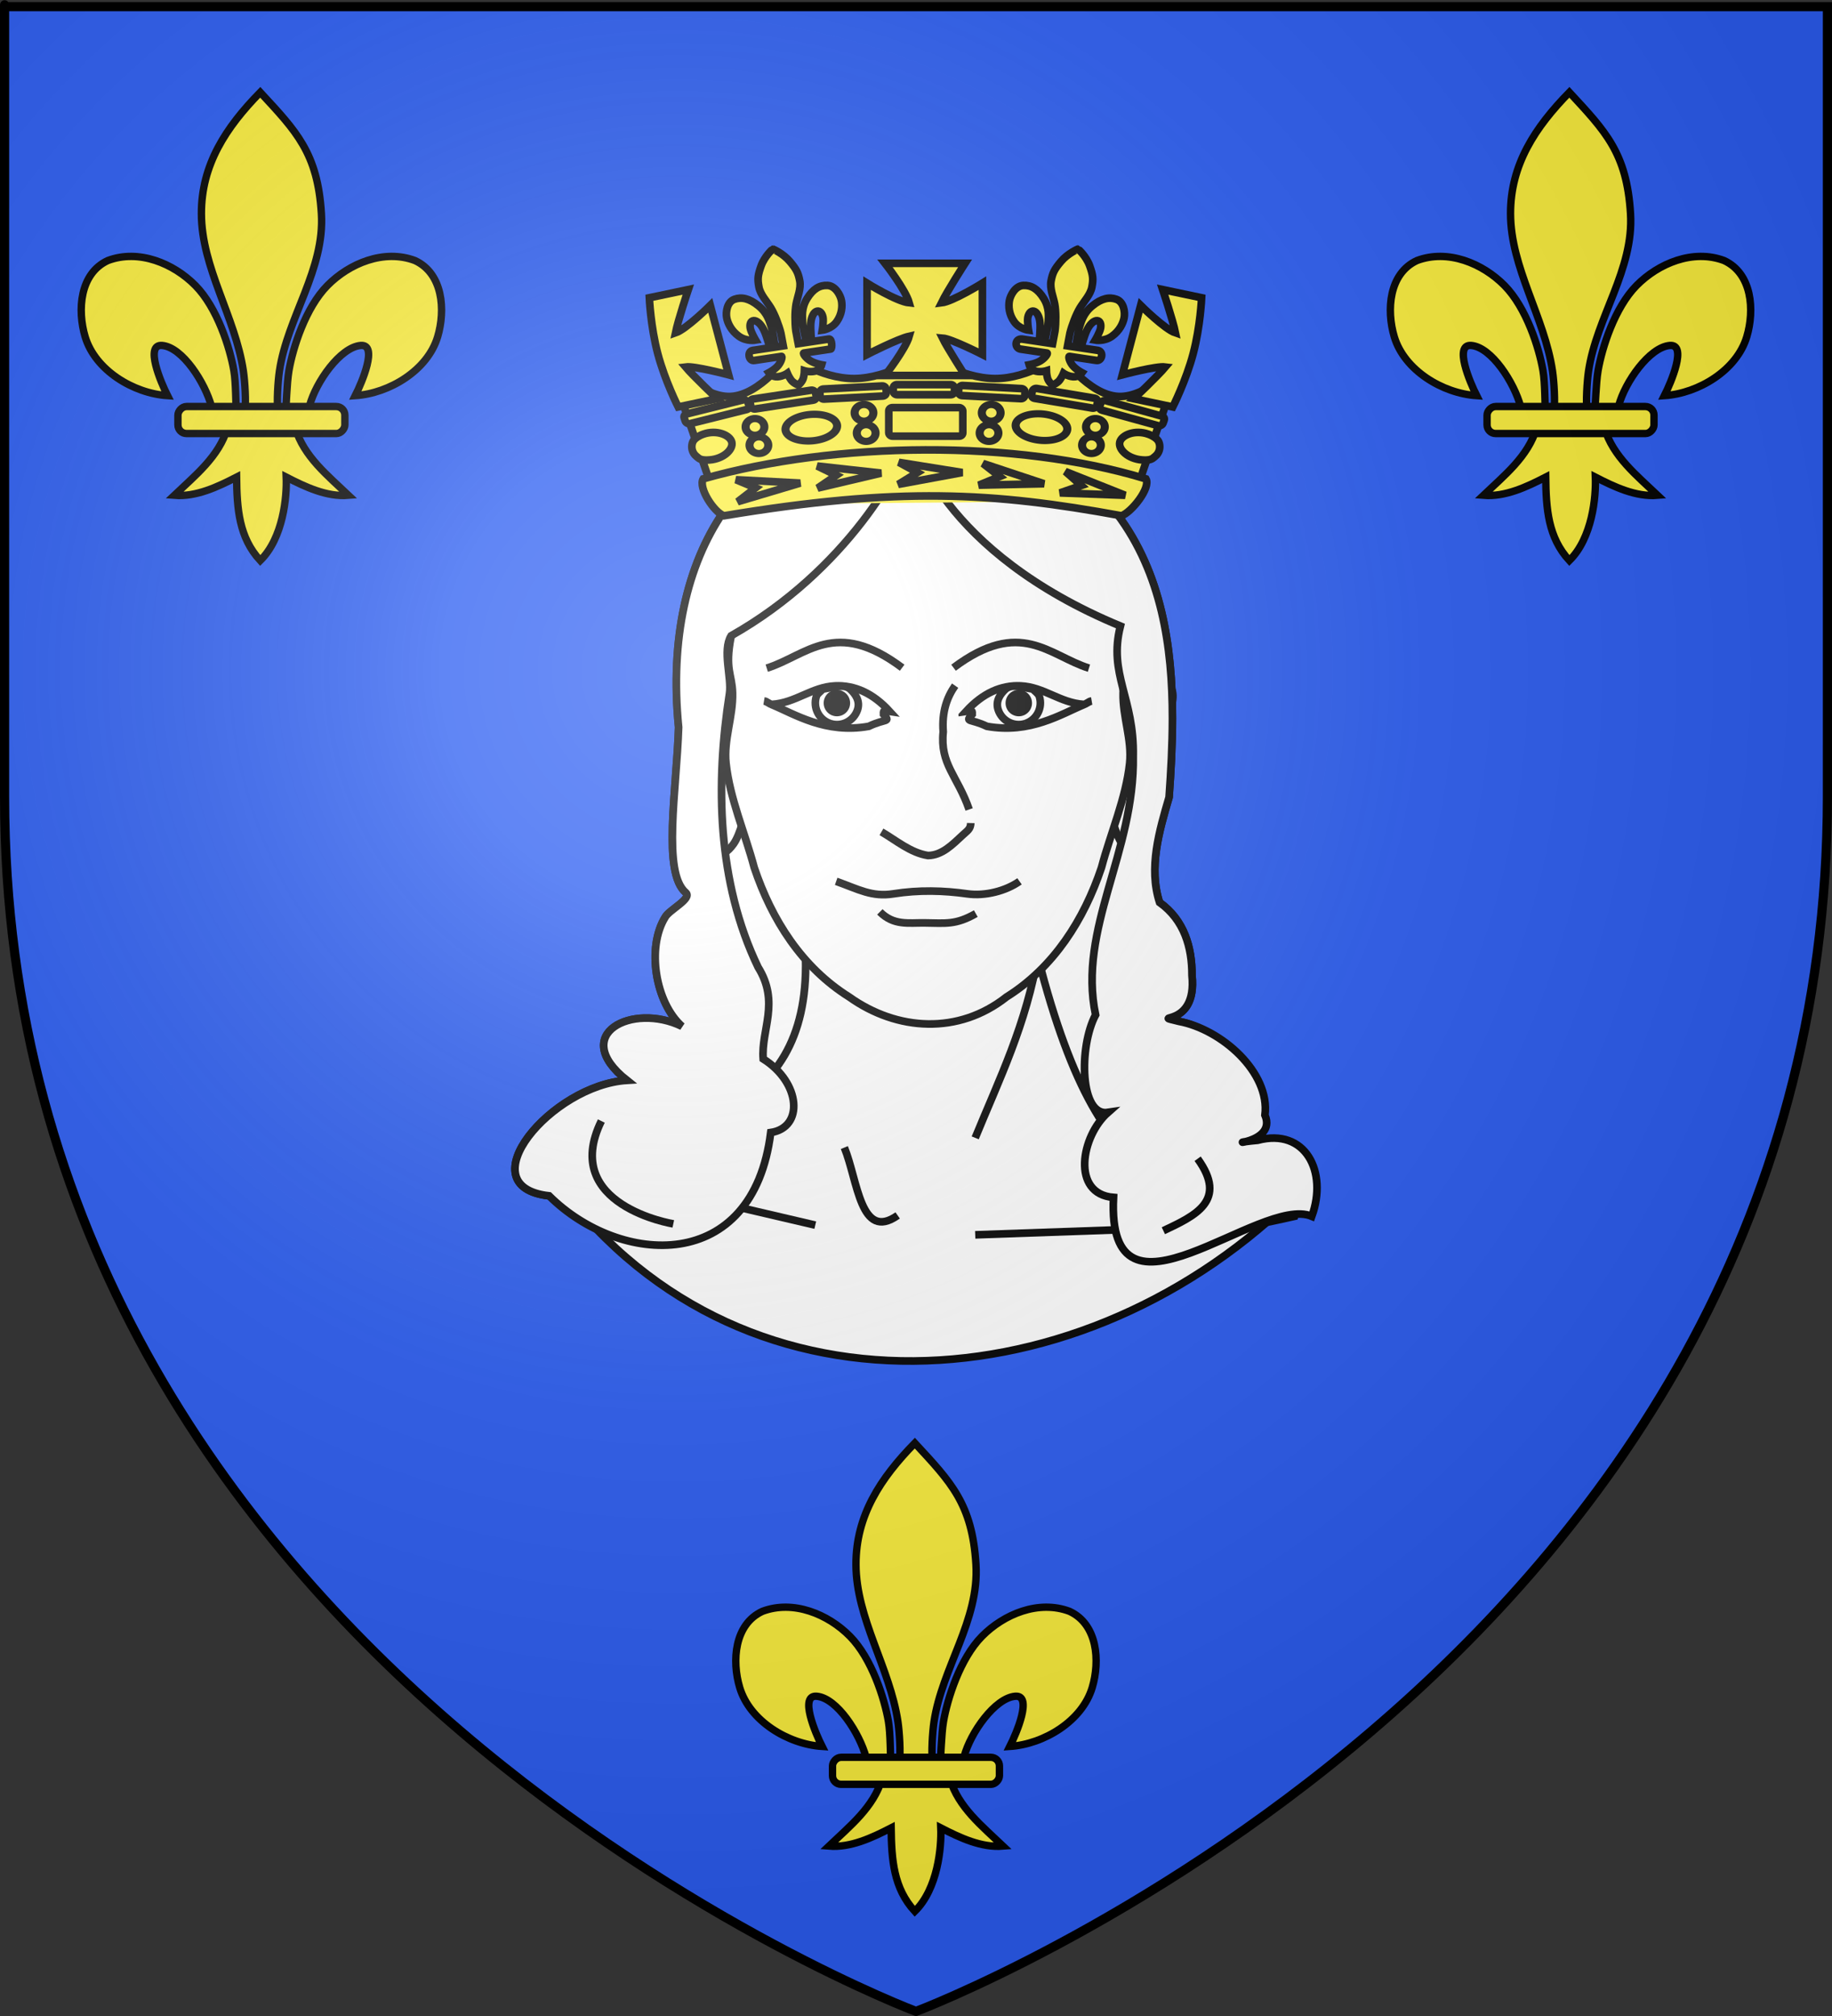 <?xml version="1.0" encoding="UTF-8" standalone="no"?>
<svg
   xmlns:dc="http://purl.org/dc/elements/1.1/"
   xmlns:cc="http://web.resource.org/cc/"
   xmlns:rdf="http://www.w3.org/1999/02/22-rdf-syntax-ns#"
   xmlns:svg="http://www.w3.org/2000/svg"
   xmlns="http://www.w3.org/2000/svg"
   xmlns:xlink="http://www.w3.org/1999/xlink"
   xmlns:sodipodi="http://sodipodi.sourceforge.net/DTD/sodipodi-0.dtd"
   xmlns:inkscape="http://www.inkscape.org/namespaces/inkscape"
   height="660"
   width="600"
   version="1.0"
   id="svg2"
   sodipodi:version="0.32"
   inkscape:version="0.45.1"
   sodipodi:docname="Blason ville fr Gif-sur-Yvette (Essonne).svg"
   sodipodi:docbase="C:\Users\Jany\Documents\aaaOuiqui\Blasons\Blasons Essonne"
   inkscape:export-filename="/Users/olivier/Desktop/Blason Rouge/Blason_Vide_3D.png"
   inkscape:export-xdpi="144"
   inkscape:export-ydpi="144"
   inkscape:output_extension="org.inkscape.output.svg.inkscape">
  <rect width="100%" height="100%" fill="#333333" stroke="none"/>
  <sodipodi:namedview
     inkscape:window-height="814"
     inkscape:window-width="1152"
     inkscape:pageshadow="2"
     inkscape:pageopacity="0.0"
     guidetolerance="10.0"
     gridtolerance="10.0"
     objecttolerance="10.0"
     borderopacity="1.0"
     bordercolor="#666666"
     pagecolor="#ffffff"
     id="base"
     showgrid="false"
     height="660px"
     inkscape:zoom="0.315"
     inkscape:cx="-871.70465"
     inkscape:cy="375.41901"
     inkscape:window-x="-8"
     inkscape:window-y="-8"
     inkscape:current-layer="layer4"
     showguides="true"
     inkscape:guide-bbox="true" />
  <desc
     id="desc4">Flag of Canton of Valais (Wallis)</desc>
  <defs
     id="defs6">
    <linearGradient
       id="linearGradient2893">
      <stop
         style="stop-color:white;stop-opacity:0.314;"
         offset="0"
         id="stop2895" />
      <stop
         id="stop2897"
         offset="0.19"
         style="stop-color:white;stop-opacity:0.251;" />
      <stop
         style="stop-color:#6b6b6b;stop-opacity:0.125;"
         offset="0.6"
         id="stop2901" />
      <stop
         style="stop-color:black;stop-opacity:0.125;"
         offset="1"
         id="stop2899" />
    </linearGradient>
    <radialGradient
       inkscape:collect="always"
       xlink:href="#linearGradient2893"
       id="radialGradient3163"
       gradientUnits="userSpaceOnUse"
       gradientTransform="matrix(1.353,0,0,1.349,-77.629,-85.747)"
       cx="221.445"
       cy="226.331"
       fx="221.445"
       fy="226.331"
       r="300" />
  </defs>
  <g
     inkscape:groupmode="layer"
     id="layer3"
     inkscape:label="Fond écu"
     style="display:inline">
    <path
       id="path2855"
       style="fill:#2b5df2;fill-opacity:1;fill-rule:evenodd;stroke:none;stroke-width:1px;stroke-linecap:butt;stroke-linejoin:miter;stroke-opacity:1"
       d="M 300,658.5 C 300,658.5 598.5,546.18 598.5,260.728 C 598.5,-24.723 598.5,2.176 598.5,2.176 L 1.5,2.176 L 1.5,260.728 C 1.5,546.18 300,658.5 300,658.5 z "
       sodipodi:nodetypes="cccccc" />
    <g
       id="g45590"
       transform="translate(-0.529,0)">
      <g
         transform="matrix(0.402,0,0,0.402,105.098,323.697)"
         id="g3413"
         style="stroke:#000000;stroke-width:6.01;stroke-miterlimit:4;stroke-dasharray:none;stroke-opacity:1;display:inline">
        <path
           style="fill:#fcef3c;fill-opacity:1;fill-rule:evenodd;stroke:#000000;stroke-width:6.01;stroke-linecap:butt;stroke-linejoin:miter;stroke-miterlimit:4;stroke-dasharray:none;stroke-opacity:1"
           d="M -48.097,-730.047 C -18.635,-698.201 -1.311,-680.639 1.716,-631.226 C 4.517,-585.498 -25.913,-547.267 -32.472,-503.038 C -33.716,-494.649 -34.783,-477.525 -33.659,-470.58 C -32.827,-465.437 -30.267,-449.725 -27.472,-469.166 C -26.897,-473.165 -26.485,-493.226 -24.722,-503.413 C -21.51,-521.974 -11.224,-554.612 6.622,-572.694 C 24.46,-590.769 52.726,-602.493 77.934,-593.038 C 100.774,-582.5 102.933,-552.738 96.434,-530.976 C 88.296,-503.72 57.193,-484.855 29.309,-483.007 C 34.835,-493.933 48.059,-525.12 33.716,-523.882 C 17.113,-522.449 -2.747,-494.201 -7.917,-474.823 C -9.864,-467.525 -9.078,-456.195 -19.503,-456.663 C -12.628,-433.435 6.777,-418.065 23.778,-401.851 C 6.056,-400.377 -11.477,-408.718 -26.941,-416.663 C -26.287,-400.738 -29.378,-367.096 -48.097,-348.726 C -65.472,-367.642 -67.053,-390.712 -67.378,-416.663 C -82.841,-408.718 -100.374,-400.377 -118.097,-401.851 C -101.096,-418.065 -81.69,-433.435 -74.816,-456.663 C -85.241,-456.195 -85.868,-466.818 -87.816,-474.116 C -92.986,-493.493 -111.432,-522.449 -128.034,-523.882 C -142.378,-525.12 -129.153,-493.933 -123.628,-483.007 C -151.512,-484.855 -182.614,-503.72 -190.753,-530.976 C -197.252,-552.738 -195.093,-582.5 -172.253,-593.038 C -147.045,-602.493 -118.779,-590.769 -100.941,-572.694 C -83.095,-554.612 -72.809,-521.974 -69.597,-503.413 C -67.834,-493.226 -68.129,-474.579 -67.554,-470.58 C -64.758,-451.139 -61.492,-465.437 -60.659,-470.58 C -59.535,-477.525 -60.603,-494.649 -61.847,-503.038 C -68.406,-547.267 -95.956,-587.053 -96.034,-631.226 C -96.104,-671.112 -76.051,-701.46 -48.097,-730.047 z "
           id="path3415"
           sodipodi:nodetypes="csssssscscsscccccccsscscssssssc" />
        <rect
           rx="7.012"
           style="fill:#fcef3c;fill-opacity:1;fill-rule:evenodd;stroke:#000000;stroke-width:6.01;stroke-linejoin:round;stroke-miterlimit:4;stroke-dasharray:none;stroke-opacity:1"
           id="rect3417"
           width="136"
           height="22"
           x="-20.841"
           y="-474.154"
           ry="7.012"
           transform="scale(-1,1)" />
      </g>
      <g
         transform="matrix(0.402,0,0,0.402,533.851,323.697)"
         id="g45584"
         style="stroke:#000000;stroke-width:6.01;stroke-miterlimit:4;stroke-dasharray:none;stroke-opacity:1;display:inline">
        <path
           style="fill:#fcef3c;fill-opacity:1;fill-rule:evenodd;stroke:#000000;stroke-width:6.01;stroke-linecap:butt;stroke-linejoin:miter;stroke-miterlimit:4;stroke-dasharray:none;stroke-opacity:1"
           d="M -48.097,-730.047 C -18.635,-698.201 -1.311,-680.639 1.716,-631.226 C 4.517,-585.498 -25.913,-547.267 -32.472,-503.038 C -33.716,-494.649 -34.783,-477.525 -33.659,-470.58 C -32.827,-465.437 -30.267,-449.725 -27.472,-469.166 C -26.897,-473.165 -26.485,-493.226 -24.722,-503.413 C -21.51,-521.974 -11.224,-554.612 6.622,-572.694 C 24.46,-590.769 52.726,-602.493 77.934,-593.038 C 100.774,-582.5 102.933,-552.738 96.434,-530.976 C 88.296,-503.72 57.193,-484.855 29.309,-483.007 C 34.835,-493.933 48.059,-525.12 33.716,-523.882 C 17.113,-522.449 -2.747,-494.201 -7.917,-474.823 C -9.864,-467.525 -9.078,-456.195 -19.503,-456.663 C -12.628,-433.435 6.777,-418.065 23.778,-401.851 C 6.056,-400.377 -11.477,-408.718 -26.941,-416.663 C -26.287,-400.738 -29.378,-367.096 -48.097,-348.726 C -65.472,-367.642 -67.053,-390.712 -67.378,-416.663 C -82.841,-408.718 -100.374,-400.377 -118.097,-401.851 C -101.096,-418.065 -81.69,-433.435 -74.816,-456.663 C -85.241,-456.195 -85.868,-466.818 -87.816,-474.116 C -92.986,-493.493 -111.432,-522.449 -128.034,-523.882 C -142.378,-525.12 -129.153,-493.933 -123.628,-483.007 C -151.512,-484.855 -182.614,-503.72 -190.753,-530.976 C -197.252,-552.738 -195.093,-582.5 -172.253,-593.038 C -147.045,-602.493 -118.779,-590.769 -100.941,-572.694 C -83.095,-554.612 -72.809,-521.974 -69.597,-503.413 C -67.834,-493.226 -68.129,-474.579 -67.554,-470.58 C -64.758,-451.139 -61.492,-465.437 -60.659,-470.58 C -59.535,-477.525 -60.603,-494.649 -61.847,-503.038 C -68.406,-547.267 -95.956,-587.053 -96.034,-631.226 C -96.104,-671.112 -76.051,-701.46 -48.097,-730.047 z "
           id="path45586"
           sodipodi:nodetypes="csssssscscsscccccccsscscssssssc" />
        <rect
           rx="7.012"
           style="fill:#fcef3c;fill-opacity:1;fill-rule:evenodd;stroke:#000000;stroke-width:6.01;stroke-linejoin:round;stroke-miterlimit:4;stroke-dasharray:none;stroke-opacity:1"
           id="rect45588"
           width="136"
           height="22"
           x="-20.841"
           y="-474.154"
           ry="7.012"
           transform="scale(-1,1)" />
      </g>
    </g>
    <g
       transform="matrix(0.402,0,0,0.402,318.946,765.92)"
       id="g45578"
       style="stroke:#000000;stroke-width:6.01;stroke-miterlimit:4;stroke-dasharray:none;stroke-opacity:1;display:inline">
      <path
         style="fill:#fcef3c;fill-opacity:1;fill-rule:evenodd;stroke:#000000;stroke-width:6.01;stroke-linecap:butt;stroke-linejoin:miter;stroke-miterlimit:4;stroke-dasharray:none;stroke-opacity:1"
         d="M -48.097,-730.047 C -18.635,-698.201 -1.311,-680.639 1.716,-631.226 C 4.517,-585.498 -25.913,-547.267 -32.472,-503.038 C -33.716,-494.649 -34.783,-477.525 -33.659,-470.58 C -32.827,-465.437 -30.267,-449.725 -27.472,-469.166 C -26.897,-473.165 -26.485,-493.226 -24.722,-503.413 C -21.51,-521.974 -11.224,-554.612 6.622,-572.694 C 24.46,-590.769 52.726,-602.493 77.934,-593.038 C 100.774,-582.5 102.933,-552.738 96.434,-530.976 C 88.296,-503.72 57.193,-484.855 29.309,-483.007 C 34.835,-493.933 48.059,-525.12 33.716,-523.882 C 17.113,-522.449 -2.747,-494.201 -7.917,-474.823 C -9.864,-467.525 -9.078,-456.195 -19.503,-456.663 C -12.628,-433.435 6.777,-418.065 23.778,-401.851 C 6.056,-400.377 -11.477,-408.718 -26.941,-416.663 C -26.287,-400.738 -29.378,-367.096 -48.097,-348.726 C -65.472,-367.642 -67.053,-390.712 -67.378,-416.663 C -82.841,-408.718 -100.374,-400.377 -118.097,-401.851 C -101.096,-418.065 -81.69,-433.435 -74.816,-456.663 C -85.241,-456.195 -85.868,-466.818 -87.816,-474.116 C -92.986,-493.493 -111.432,-522.449 -128.034,-523.882 C -142.378,-525.12 -129.153,-493.933 -123.628,-483.007 C -151.512,-484.855 -182.614,-503.72 -190.753,-530.976 C -197.252,-552.738 -195.093,-582.5 -172.253,-593.038 C -147.045,-602.493 -118.779,-590.769 -100.941,-572.694 C -83.095,-554.612 -72.809,-521.974 -69.597,-503.413 C -67.834,-493.226 -68.129,-474.579 -67.554,-470.58 C -64.758,-451.139 -61.492,-465.437 -60.659,-470.58 C -59.535,-477.525 -60.603,-494.649 -61.847,-503.038 C -68.406,-547.267 -95.956,-587.053 -96.034,-631.226 C -96.104,-671.112 -76.051,-701.46 -48.097,-730.047 z "
         id="path45580"
         sodipodi:nodetypes="csssssscscsscccccccsscscssssssc" />
      <rect
         rx="7.012"
         style="fill:#fcef3c;fill-opacity:1;fill-rule:evenodd;stroke:#000000;stroke-width:6.01;stroke-linejoin:round;stroke-miterlimit:4;stroke-dasharray:none;stroke-opacity:1"
         id="rect45582"
         width="136"
         height="22"
         x="-20.841"
         y="-474.154"
         ry="7.012"
         transform="scale(-1,1)" />
    </g>
  </g>
  <g
     inkscape:groupmode="layer"
     id="layer4"
     inkscape:label="Meubles"
     style="display:inline">
    <g
       id="g11951"
       transform="translate(1257.602,-184.127)"
       style="stroke:#000000;stroke-opacity:1;stroke-width:2.5;stroke-miterlimit:4;stroke-dasharray:none">
      <g
         style="stroke:#000000;stroke-width:2.5;stroke-miterlimit:4;stroke-dasharray:none;stroke-opacity:1"
         id="g11923">
        <path
           sodipodi:nodetypes="ccscccccccccccscsc"
           id="path10752"
           d="M -958.453,322.003 C -928.508,320.461 -909.147,331.557 -891.69,352.461 C -877.194,371.87 -873.609,395.623 -873.62,419.34 C -873.625,428.014 -874.109,436.683 -874.717,445.133 C -877.954,456.161 -881.486,468.261 -877.837,479.562 C -869.744,485.368 -867.2,494.214 -867.219,503.421 C -865.377,521.281 -881.886,515.865 -871.514,518.508 C -857.592,521.063 -847.179,535.171 -848.924,549.2 C -844.781,558.974 -865.4,558.713 -851.305,557.434 C -835.658,553.306 -828.286,567.72 -833.584,582.32 C -894.447,595.881 -1004.251,614.077 -1077.755,575.625 C -1104.989,572.585 -1076.96,539.361 -1052.266,537.811 C -1071.354,522.712 -1050.51,512.219 -1034.241,520.133 C -1042.953,512.377 -1045.891,494.341 -1039.757,484.418 C -1038.46,481.976 -1030.747,478.286 -1033.016,476.345 C -1040.742,469.733 -1036.022,442.937 -1035.343,422.222 C -1038.231,393.246 -1032.549,369.108 -1020.707,351.777 C -1006.981,331.689 -984.979,320.743 -958.453,322.003 z "
           style="fill:#ffffff;fill-opacity:1;fill-rule:evenodd;stroke:#000000;stroke-width:2.5;stroke-linecap:butt;stroke-linejoin:miter;stroke-miterlimit:4;stroke-dasharray:none;stroke-opacity:1" />
        <path
           id="path45602"
           style="fill:#ffffff;fill-opacity:1;fill-rule:evenodd;stroke:#000000;stroke-width:2.5;stroke-linecap:butt;stroke-linejoin:miter;stroke-miterlimit:4;stroke-dasharray:none;stroke-opacity:1"
           d="M -993.765,497.91 C -992.509,551.547 -1036.934,555.138 -1080.67,563.783 C -1080.67,563.783 -1036.934,555.138 -1080.372,563.783 C -1021.858,652.612 -906.499,646.15 -835.035,577.275 C -868.361,571.954 -895.511,583.845 -917.575,497.91 M -1038.209,574.101 L -990.59,585.212"
           sodipodi:nodetypes="ccccccc" />
        <g
           id="g9779"
           style="fill:#ffffff;fill-opacity:1;stroke:#000000;stroke-width:2.5;stroke-miterlimit:4;stroke-dasharray:none;stroke-opacity:1"
           transform="translate(-294.067,68.466)">
          <path
             sodipodi:nodetypes="csssssssc"
             id="path8799"
             d="M -599.918,381.33 C -599.918,381.33 -598.344,388.753 -595.99,391.993 C -591.797,397.764 -589.624,394.403 -586.45,390.871 C -584.059,388.21 -585.888,386.942 -586.45,381.33 C -587.011,375.719 -589.805,372.654 -588.694,368.423 C -586.068,358.418 -577.655,347.518 -579.715,341.486 C -580.741,338.482 -587.019,340.351 -592.062,347.659 C -595.063,352.009 -593.745,351.166 -595.429,356.077 C -597.112,360.987 -598.796,367.301 -598.796,367.301"
             style="fill:#ffffff;fill-opacity:1;fill-rule:evenodd;stroke:#000000;stroke-width:2.5;stroke-linecap:butt;stroke-linejoin:miter;stroke-miterlimit:4;stroke-dasharray:none;stroke-opacity:1" />
          <path
             style="fill:#ffffff;fill-opacity:1;fill-rule:evenodd;stroke:#000000;stroke-width:2.5;stroke-linecap:butt;stroke-linejoin:miter;stroke-miterlimit:4;stroke-dasharray:none;stroke-opacity:1"
             d="M -719.394,381.33 C -719.394,381.33 -720.968,388.753 -723.322,391.993 C -727.515,397.764 -729.688,394.403 -732.863,390.871 C -735.253,388.21 -733.424,386.942 -732.863,381.33 C -732.301,375.719 -729.507,372.654 -730.618,368.423 C -733.244,358.418 -741.657,347.518 -739.597,341.486 C -738.571,338.482 -732.293,340.351 -727.251,347.659 C -724.249,352.009 -725.567,351.166 -723.883,356.077 C -722.2,360.987 -720.516,367.301 -720.516,367.301"
             id="path9777"
             sodipodi:nodetypes="csssssssc" />
        </g>
        <path
           style="fill:#ffffff;fill-opacity:1;fill-rule:evenodd;stroke:#000000;stroke-width:2.5;stroke-linecap:butt;stroke-linejoin:miter;stroke-miterlimit:4;stroke-dasharray:none;stroke-opacity:1"
           d="M -938.209,556.64 C -930.37,537.496 -921.418,519.463 -917.575,496.323 L -917.575,496.323 L -917.575,496.323"
           id="path45604"
           sodipodi:nodetypes="cccc" />
        <path
           id="path8801"
           style="fill:#ffffff;fill-opacity:1;fill-rule:evenodd;stroke:#000000;stroke-width:2.5;stroke-linecap:butt;stroke-linejoin:miter;stroke-miterlimit:4;stroke-dasharray:none;stroke-opacity:1"
           d="M -1003.494,349.27 C -983.137,316.381 -928.985,316.916 -903.951,349.27 C -896.162,363.291 -892.281,377.061 -889.256,392.642 C -887.179,403.339 -889.609,404.761 -889.766,411.011 C -889.96,418.73 -886.811,426.296 -887.623,433.973 C -888.848,445.549 -893.881,456.891 -896.859,468.16 C -902.591,485.239 -912.487,500.829 -927.959,510.513 C -943.61,522.88 -963.728,521.735 -979.486,510.513 C -994.958,500.829 -1004.855,485.239 -1010.587,468.16 C -1013.564,456.891 -1018.598,445.549 -1019.822,433.973 C -1020.634,426.296 -1017.485,418.73 -1017.679,411.011 C -1017.836,404.761 -1020.267,403.339 -1018.19,392.642 C -1015.164,377.061 -1011.283,363.291 -1003.494,349.27 z "
           sodipodi:nodetypes="ccsssccccsssc" />
        <path
           style="fill:#ffffff;fill-opacity:1;fill-rule:evenodd;stroke:#000000;stroke-width:2.5;stroke-linecap:butt;stroke-linejoin:miter;stroke-miterlimit:4;stroke-dasharray:none;stroke-opacity:1"
           d="M -958.453,322.003 C -928.508,320.461 -909.147,331.557 -891.69,352.461 C -877.194,371.87 -873.609,395.623 -873.62,419.34 C -873.625,428.014 -874.109,436.683 -874.717,445.133 C -877.954,456.161 -881.486,468.261 -877.837,479.562 C -869.744,485.368 -867.2,494.214 -867.219,503.421 C -865.377,521.281 -881.886,515.865 -871.514,518.508 C -857.592,521.063 -841.567,535.171 -843.312,549.2 C -839.169,558.974 -859.788,558.713 -845.693,557.434 C -830.046,553.306 -822.675,567.72 -827.972,582.32 C -845.034,575.155 -895.244,623.515 -892.914,576.14 C -906.872,575.003 -903.511,556.034 -894.721,548.318 C -903.922,549.736 -904.351,526.872 -898.783,516.38 C -904.684,488.163 -885.926,463.146 -886.458,431.667 C -886.068,412.623 -894.679,404.872 -890.653,389.084 C -949.002,364.917 -959.665,328.03 -958.671,324.844 C -961.286,336.669 -980.513,370.985 -1018.154,392.275 C -1021.098,397.01 -1017.896,406.115 -1018.689,411.175 C -1023.297,440.582 -1022.738,472.886 -1009.328,500.756 C -1002.102,512.326 -1008.391,521.25 -1007.648,530.793 C -995.255,538.604 -994.294,553.28 -1005.18,554.902 C -1011.007,601.421 -1054.543,598.668 -1077.755,575.625 C -1104.989,572.585 -1076.96,539.361 -1052.266,537.811 C -1071.354,522.712 -1050.51,512.219 -1034.241,520.133 C -1042.953,512.377 -1045.891,494.341 -1039.757,484.418 C -1038.46,481.976 -1030.747,478.286 -1033.016,476.345 C -1040.742,469.733 -1036.022,442.937 -1035.343,422.222 C -1038.231,393.246 -1032.549,369.108 -1020.707,351.777 C -1006.981,331.689 -984.979,320.743 -958.453,322.003 z "
           id="path46596"
           sodipodi:nodetypes="ccsccccccccccccccscccccccscsc" />
        <path
           style="fill:#ffffff;fill-opacity:1;fill-rule:evenodd;stroke:#000000;stroke-width:2.5;stroke-linecap:butt;stroke-linejoin:miter;stroke-miterlimit:4;stroke-dasharray:none;stroke-opacity:1"
           d="M -963.606,582.037 C -975.823,590.621 -976.625,570.669 -981.067,559.815"
           id="path45606"
           sodipodi:nodetypes="cc" />
        <path
           style="fill:#ffffff;fill-opacity:1;fill-rule:evenodd;stroke:#000000;stroke-width:2.5;stroke-linecap:butt;stroke-linejoin:miter;stroke-miterlimit:4;stroke-dasharray:none;stroke-opacity:1"
           d="M -938.209,588.387 L -892.835,586.799"
           id="path45610"
           sodipodi:nodetypes="cc" />
        <path
           style="fill:#ffffff;fill-opacity:1;fill-rule:evenodd;stroke:#000000;stroke-width:2.5;stroke-linecap:butt;stroke-linejoin:miter;stroke-miterlimit:4;stroke-dasharray:none;stroke-opacity:1"
           d="M -983.747,472.657 C -976.451,475.249 -972.094,477.87 -965.035,476.755 C -956.615,475.426 -948.557,475.659 -940.801,476.755 C -934.973,477.58 -928.139,475.799 -923.699,472.657"
           id="path2931"
           sodipodi:nodetypes="cssc" />
        <path
           style="fill:#ffffff;fill-opacity:1;fill-rule:evenodd;stroke:#000000;stroke-width:2.5;stroke-linecap:butt;stroke-linejoin:miter;stroke-miterlimit:4;stroke-dasharray:none;stroke-opacity:1"
           d="M -969.436,482.662 C -964.889,487.2 -960.102,486.206 -954.84,486.268 C -947.75,486.352 -944.647,486.971 -938.009,483.223"
           id="path4871"
           sodipodi:nodetypes="csc" />
        <path
           style="fill:#ffffff;fill-opacity:1;fill-rule:evenodd;stroke:#000000;stroke-width:2.5;stroke-linecap:butt;stroke-linejoin:miter;stroke-miterlimit:4;stroke-dasharray:none;stroke-opacity:1"
           d="M -968.915,456.454 C -964.098,459.26 -959.393,463.328 -953.667,464.214 C -949.027,464.131 -945.721,460.679 -942.223,457.435 C -940.732,456.053 -939.716,455.525 -939.665,453.58"
           id="path4873"
           sodipodi:nodetypes="ccsc" />
        <g
           style="stroke:#000000;stroke-width:2.5;stroke-miterlimit:4;stroke-dasharray:none;stroke-opacity:1"
           id="g11911"
           transform="translate(-1.587,0)">
          <path
             sodipodi:nodetypes="csscsccc"
             id="path5850"
             d="M -964.666,417.002 C -970.117,411.05 -976.136,408.385 -982.483,408.667 C -990.206,409.01 -995.368,414.241 -1003.232,414.732 C -1003.829,414.769 -1005.003,413.657 -1005.633,413.635 C -1004.701,413.929 -1004.163,414.435 -1003.172,414.846 C -995.799,417.901 -985.607,424.449 -971.482,421.915 C -965.9,419.269 -964.186,420.729 -966.654,417.989 C -966.666,416.858 -966.89,416.643 -964.666,417.002 z "
             style="fill:#ffffff;fill-opacity:1;fill-rule:evenodd;stroke:#000000;stroke-width:2.5;stroke-linecap:butt;stroke-linejoin:miter;stroke-miterlimit:4;stroke-dasharray:none;stroke-opacity:1" />
          <path
             sodipodi:nodetypes="csccsc"
             id="path4877"
             d="M -984.085,421.003 C -987.806,419.795 -989.846,415.794 -988.638,412.072 C -988.351,411.191 -987.115,410.404 -986.557,409.733 C -980.84,408.651 -979.619,408.388 -977.803,409.538 C -975.75,411.351 -974.255,413.681 -975.154,416.451 C -976.361,420.168 -980.354,422.208 -984.073,421.007"
             style="fill:#ffffff;fill-opacity:1;stroke:#000000;stroke-width:2.5;stroke-miterlimit:4;stroke-dasharray:none;stroke-opacity:1" />
          <path
             sodipodi:type="arc"
             style="fill:#000000;fill-opacity:1;stroke:#000000;stroke-width:7.278;stroke-miterlimit:4;stroke-dasharray:none;stroke-opacity:1"
             id="path5848"
             sodipodi:cx="-556.7063"
             sodipodi:cy="298.58987"
             sodipodi:rx="8.9791336"
             sodipodi:ry="8.9791336"
             d="M -559.479,307.13 A 8.979,8.979 0 1 1 -559.465,307.135"
             sodipodi:start="1.884771"
             sodipodi:end="8.1662395"
             sodipodi:open="true"
             transform="matrix(0.343,0,0,0.343,-791.059,311.851)" />
        </g>
        <g
           style="stroke:#000000;stroke-width:2.5;stroke-miterlimit:4;stroke-dasharray:none;stroke-opacity:1"
           id="g11916"
           transform="translate(1.587,0)">
          <path
             style="fill:#ffffff;fill-opacity:1;fill-rule:evenodd;stroke:#000000;stroke-width:2.5;stroke-linecap:butt;stroke-linejoin:miter;stroke-miterlimit:4;stroke-dasharray:none;stroke-opacity:1"
             d="M -942.779,417.002 C -937.329,411.05 -931.31,408.385 -924.962,408.667 C -917.239,409.01 -912.077,414.241 -904.214,414.732 C -903.616,414.769 -902.443,413.657 -901.812,413.635 C -902.745,413.929 -903.282,414.435 -904.274,414.846 C -911.646,417.901 -921.839,424.449 -935.964,421.915 C -941.546,419.269 -943.259,420.729 -940.791,417.989 C -940.78,416.858 -940.555,416.643 -942.779,417.002 z "
             id="path5864"
             sodipodi:nodetypes="csscsccc" />
          <path
             style="fill:#ffffff;fill-opacity:1;stroke:#000000;stroke-width:2.5;stroke-miterlimit:4;stroke-dasharray:none;stroke-opacity:1"
             d="M -923.361,421.003 C -919.639,419.795 -917.6,415.794 -918.808,412.072 C -919.094,411.191 -920.33,410.404 -920.889,409.733 C -926.605,408.651 -927.827,408.388 -929.642,409.538 C -931.696,411.351 -933.191,413.681 -932.291,416.451 C -931.084,420.168 -927.092,422.208 -923.372,421.007"
             id="path5860"
             sodipodi:nodetypes="csccsc" />
          <path
             transform="matrix(-0.343,0,0,0.343,-1116.386,311.851)"
             sodipodi:open="true"
             sodipodi:end="8.1662395"
             sodipodi:start="1.884771"
             d="M -559.479,307.13 A 8.979,8.979 0 1 1 -559.465,307.135"
             sodipodi:ry="8.9791336"
             sodipodi:rx="8.9791336"
             sodipodi:cy="298.58987"
             sodipodi:cx="-556.7063"
             id="path5862"
             style="fill:#000000;fill-opacity:1;stroke:#000000;stroke-width:7.278;stroke-miterlimit:4;stroke-dasharray:none;stroke-opacity:1"
             sodipodi:type="arc" />
        </g>
        <path
           style="fill:#ffffff;fill-opacity:1;fill-rule:evenodd;stroke:#000000;stroke-width:2.5;stroke-linecap:butt;stroke-linejoin:miter;stroke-miterlimit:4;stroke-dasharray:none;stroke-opacity:1"
           d="M -940.194,449.127 C -944.045,438.063 -949.794,434.32 -948.686,423.712 C -949.199,417.093 -947.39,412.288 -944.792,408.595"
           id="path4875"
           sodipodi:nodetypes="ccs" />
        <path
           style="fill:#ffffff;fill-opacity:1;fill-rule:evenodd;stroke:#000000;stroke-width:2.5;stroke-linecap:butt;stroke-linejoin:miter;stroke-miterlimit:4;stroke-dasharray:none;stroke-opacity:1"
           d="M -962.136,402.724 C -984.073,386.276 -993.459,398.772 -1006.484,402.873"
           id="path7809"
           sodipodi:nodetypes="cc" />
        <path
           sodipodi:nodetypes="cc"
           id="path7811"
           d="M -945.31,402.724 C -923.372,386.276 -913.987,398.772 -900.961,402.873"
           style="fill:#ffffff;fill-opacity:1;fill-rule:evenodd;stroke:#000000;stroke-width:2.5;stroke-linecap:butt;stroke-linejoin:miter;stroke-miterlimit:4;stroke-dasharray:none;stroke-opacity:1" />
        <path
           style="fill:#ffffff;fill-opacity:1;fill-rule:evenodd;stroke:#000000;stroke-width:2.5;stroke-linecap:butt;stroke-linejoin:miter;stroke-miterlimit:4;stroke-dasharray:none;stroke-opacity:1"
           d="M -1060.66,551.128 C -1074.222,578.798 -1037.116,584.795 -1037.09,584.8"
           id="path10778"
           sodipodi:nodetypes="cc" />
        <path
           style="fill:#ffffff;fill-opacity:1;fill-rule:evenodd;stroke:#000000;stroke-width:2.5;stroke-linecap:butt;stroke-linejoin:miter;stroke-miterlimit:4;stroke-dasharray:none;stroke-opacity:1"
           d="M -865.364,563.474 C -855.429,577.192 -866.09,582.084 -876.588,587.045"
           id="path10780"
           sodipodi:nodetypes="cc" />
      </g>
      <g
         style="stroke:#000000;stroke-width:2.5;stroke-miterlimit:4;stroke-dasharray:none;stroke-opacity:1"
         id="g10870">
        <path
           id="path7496"
           style="fill:#fcef3c;fill-opacity:1;fill-rule:evenodd;stroke:#000000;stroke-width:2.5;stroke-linecap:butt;stroke-linejoin:miter;stroke-miterlimit:4;stroke-dasharray:none;stroke-opacity:1"
           d="M -954.8,335.548 L -884.396,341.656 L -870.9,302.208 C -870.9,302.208 -881.471,314.361 -891.294,313.915 C -901.116,313.47 -910.188,300.426 -910.188,300.426 C -910.188,300.426 -920.573,308.125 -931.782,308.062 C -942.991,307.998 -954.575,300.172 -954.8,300.172 C -955.025,300.172 -966.61,307.998 -977.819,308.062 C -989.028,308.125 -999.413,300.426 -999.413,300.426 C -999.413,300.426 -1008.485,313.47 -1018.307,313.915 C -1028.129,314.361 -1038.701,302.208 -1038.701,302.208 L -1025.205,341.656 L -954.8,335.548 z "
           sodipodi:nodetypes="cccscscscsccc" />
        <path
           sodipodi:type="arc"
           style="fill:#fcef3c;fill-opacity:1;fill-rule:nonzero;stroke:#000000;stroke-width:3.278;stroke-linecap:square;stroke-linejoin:miter;stroke-miterlimit:4;stroke-dasharray:none;stroke-dashoffset:0;stroke-opacity:1"
           id="path7526"
           sodipodi:cx="310.75"
           sodipodi:cy="323.86218"
           sodipodi:rx="10.5"
           sodipodi:ry="6"
           d="M 321.25 323.862 A 10.5 6 0 1 1  300.25,323.862 A 10.5 6 0 1 1  321.25 323.862 z"
           transform="matrix(0.803,-7.6501719e-2,8.5854814e-2,0.716,-1269.226,116.015)" />
        <path
           transform="matrix(0.803,8.1043282e-2,-9.0951628e-2,0.715,-1136.585,67.22)"
           d="M 321.25 323.862 A 10.5 6 0 1 1  300.25,323.862 A 10.5 6 0 1 1  321.25 323.862 z"
           sodipodi:ry="6"
           sodipodi:rx="10.5"
           sodipodi:cy="323.86218"
           sodipodi:cx="310.75"
           id="path7554"
           style="fill:#fcef3c;fill-opacity:1;fill-rule:nonzero;stroke:#000000;stroke-width:3.278;stroke-linecap:square;stroke-linejoin:miter;stroke-miterlimit:4;stroke-dasharray:none;stroke-dashoffset:0;stroke-opacity:1"
           sodipodi:type="arc" />
        <rect
           rx="1.212"
           style="fill:#fcef3c;fill-opacity:1;fill-rule:nonzero;stroke:#000000;stroke-width:2.5;stroke-linecap:square;stroke-linejoin:miter;stroke-miterlimit:4;stroke-dasharray:none;stroke-dashoffset:0;stroke-opacity:1"
           id="rect7562"
           width="24.236"
           height="9.358"
           x="-966.515"
           y="317.569"
           ry="1.08" />
        <path
           sodipodi:nodetypes="csssscsssss"
           d="M -1004.493,349.137 C -1013.841,348.383 -1021.539,351.892 -1023.1,349.72 C -1024.715,347.473 -1018.593,341.27 -1015.566,340.44 C -1012.581,339.622 -1010.393,340.638 -1005.825,341.85 C -1002.535,342.723 -998.605,343.762 -992.962,344.054 C -987.311,344.347 -962.546,344.445 -956.635,344.445 C -947.054,344.445 -922.289,344.347 -916.638,344.054 C -910.995,343.762 -907.065,342.723 -903.775,341.85 C -899.208,340.638 -897.02,339.622 -894.034,340.44 C -891.007,341.27 -884.885,347.473 -886.5,349.72 C -888.061,351.892 -903.616,347.575 -912.964,348.329"
           style="fill:#fcef3c;fill-opacity:1;fill-rule:evenodd;stroke:#000000;stroke-width:2.5;stroke-linecap:butt;stroke-linejoin:miter;stroke-miterlimit:4;stroke-dasharray:none;stroke-opacity:1"
           id="path6541" />
        <path
           id="path5661"
           style="fill:#fcef3c;fill-opacity:1;fill-rule:evenodd;stroke:#000000;stroke-width:2.5;stroke-linecap:butt;stroke-linejoin:miter;stroke-miterlimit:4;stroke-dasharray:none;stroke-opacity:1"
           d="M -890.302,352.982 C -887.089,351.9 -880.591,343.819 -882.305,340.893 C -925.052,327.904 -983.967,328.609 -1027.296,340.893 C -1029.01,343.819 -1023.703,351.9 -1020.489,352.982 C -963.125,343.439 -932.517,345.254 -890.302,352.982 z "
           sodipodi:nodetypes="ccccc" />
        <path
           sodipodi:nodetypes="ccccc"
           id="path10846"
           d="M -963.219,335.488 L -942.4,338.827 L -963.425,342.711 L -957.11,338.827 L -963.219,335.488 z "
           style="fill:#fcef3c;fill-opacity:1;fill-rule:evenodd;stroke:#000000;stroke-width:2.5;stroke-linecap:butt;stroke-linejoin:miter;stroke-miterlimit:4;stroke-dasharray:none;stroke-opacity:1" />
        <path
           sodipodi:nodetypes="ccccc"
           id="path10848"
           d="M -935.67,335.863 L -915.658,342.503 L -937.034,342.959 L -930.177,340.14 L -935.67,335.863 z "
           style="fill:#fcef3c;fill-opacity:1;fill-rule:evenodd;stroke:#000000;stroke-width:2.5;stroke-linecap:butt;stroke-linejoin:miter;stroke-miterlimit:4;stroke-dasharray:none;stroke-opacity:1" />
        <path
           style="fill:#fcef3c;fill-opacity:1;fill-rule:evenodd;stroke:#000000;stroke-width:2.5;stroke-linecap:butt;stroke-linejoin:miter;stroke-miterlimit:4;stroke-dasharray:none;stroke-opacity:1"
           d="M -908.69,338.491 L -889.096,346.279 L -910.463,345.496 L -903.454,343.079 L -908.69,338.491 z "
           id="path6543"
           sodipodi:nodetypes="ccccc" />
        <rect
           ry="1.08"
           rx="1.212"
           y="259.798"
           x="-1003.6"
           height="3.309"
           width="21.707"
           id="rect3285"
           style="fill:#fcef3c;fill-opacity:1;fill-rule:nonzero;stroke:#000000;stroke-width:2.5;stroke-linecap:square;stroke-linejoin:miter;stroke-miterlimit:4;stroke-dasharray:none;stroke-dashoffset:0;stroke-opacity:1"
           transform="matrix(0.999,-5.1820456e-2,5.1820456e-2,0.999,0,0)" />
        <rect
           ry="1.08"
           rx="1.212"
           y="310.042"
           x="-965.043"
           height="3.309"
           width="20.037"
           id="rect3287"
           style="fill:#fcef3c;fill-opacity:1;fill-rule:nonzero;stroke:#000000;stroke-width:2.5;stroke-linecap:square;stroke-linejoin:miter;stroke-miterlimit:4;stroke-dasharray:none;stroke-dashoffset:0;stroke-opacity:1" />
        <rect
           style="fill:#fcef3c;fill-opacity:1;fill-rule:nonzero;stroke:#000000;stroke-width:2.5;stroke-linecap:square;stroke-linejoin:miter;stroke-miterlimit:4;stroke-dasharray:none;stroke-dashoffset:0;stroke-opacity:1"
           id="rect3298"
           width="21.707"
           height="3.309"
           x="903.733"
           y="359.589"
           rx="1.212"
           ry="1.08"
           transform="matrix(-0.999,-5.290942e-2,-5.290942e-2,0.999,0,0)" />
        <rect
           transform="matrix(-0.986,-0.166,-0.199,0.98,0,0)"
           style="fill:#fcef3c;fill-opacity:1;fill-rule:nonzero;stroke:#000000;stroke-width:2.501;stroke-linecap:square;stroke-linejoin:miter;stroke-miterlimit:4;stroke-dasharray:none;stroke-dashoffset:0;stroke-opacity:1"
           id="rect3300"
           width="21.657"
           height="3.318"
           x="817.908"
           y="459.656"
           rx="1.209"
           ry="1.083" />
        <path
           sodipodi:nodetypes="cscscsccccssscssssscccssscssscccssssscsssccccscscsc"
           d="M -912.944,310.195 C -912.847,310.21 -911.234,309.545 -910.492,308.492 C -909.749,307.438 -909.29,306.343 -909.29,306.343 C -909.29,306.343 -907.913,307.324 -906.089,307.467 C -904.265,307.609 -903.229,306.147 -903.229,306.147 C -903.229,306.147 -905.326,305.042 -906.363,303.707 C -907.401,302.372 -907.744,300.817 -907.379,300.807 L -898.554,302.123 C -896.714,302.436 -895.977,299.381 -897.939,298.852 L -903.587,298.009 C -903.587,298.009 -902.573,294.21 -901.629,292.222 C -900.669,290.199 -899.326,289.044 -898.285,289.099 C -897.278,289.152 -896.909,290.275 -897.157,291.596 C -897.411,292.948 -898.901,295.475 -898.901,295.475 C -898.901,295.475 -895.954,296.011 -893.44,294.22 C -890.926,292.428 -889.777,289.98 -889.434,288.156 C -889.091,286.331 -889.53,283.005 -891.93,282.125 C -894.307,281.253 -896.843,281.812 -899.84,284.243 C -902.837,286.674 -903.469,289.458 -904.029,291.088 C -904.569,292.658 -905.282,297.757 -905.282,297.757 L -907.965,297.357 L -907.185,293.204 C -906.55,290.647 -905.186,287.052 -903.883,284.901 C -902.603,282.788 -900.461,280.595 -899.994,278.109 C -899.494,275.444 -899.609,274.231 -900.73,271.121 C -901.852,268.011 -904.48,265.669 -904.529,265.662 C -904.578,265.654 -907.919,267.107 -910.116,269.721 C -912.313,272.337 -912.864,273.45 -913.365,276.114 C -913.832,278.601 -912.609,281.296 -912.17,283.665 C -911.724,286.077 -911.748,289.872 -912.083,292.474 L -912.863,296.626 L -915.546,296.226 C -915.546,296.226 -914.357,291.198 -914.293,289.557 C -914.227,287.853 -913.807,285.038 -915.753,281.87 C -917.698,278.702 -919.892,277.437 -922.457,277.572 C -925.049,277.708 -926.679,280.726 -927.021,282.55 C -927.364,284.374 -927.172,287.022 -925.45,289.446 C -923.727,291.869 -920.744,292.217 -920.744,292.217 C -920.744,292.217 -921.231,289.396 -920.977,288.043 C -920.728,286.722 -919.969,285.768 -918.998,286.01 C -917.993,286.26 -917.146,287.742 -916.977,289.933 C -916.811,292.087 -917.24,295.973 -917.24,295.973 L -922.888,295.131 C -925.306,294.973 -925.386,297.927 -923.503,298.402 L -914.678,299.718 C -914.336,299.834 -915.229,301.205 -916.698,302.166 C -918.167,303.127 -920.553,303.563 -920.553,303.563 C -920.553,303.563 -920.107,305.247 -918.33,305.641 C -916.554,306.035 -914.894,305.507 -914.894,305.507 C -914.894,305.507 -914.86,306.676 -914.543,307.887 C -914.226,309.099 -912.944,310.195 -912.944,310.195 z "
           style="fill:#fcef3c;fill-opacity:1;fill-rule:evenodd;stroke:#000000;stroke-width:2.5;stroke-linecap:butt;stroke-linejoin:miter;stroke-miterlimit:4;stroke-dasharray:none;stroke-opacity:1"
           id="path7692" />
        <rect
           ry="1.083"
           rx="1.209"
           y="159.686"
           x="-1053.078"
           height="3.318"
           width="21.657"
           id="rect3283"
           style="fill:#fcef3c;fill-opacity:1;fill-rule:nonzero;stroke:#000000;stroke-width:2.501;stroke-linecap:square;stroke-linejoin:miter;stroke-miterlimit:4;stroke-dasharray:none;stroke-dashoffset:0;stroke-opacity:1"
           transform="matrix(0.989,-0.15,0.184,0.983,0,0)" />
        <path
           id="path7720"
           style="fill:#fcef3c;fill-opacity:1;fill-rule:evenodd;stroke:#000000;stroke-width:2.5;stroke-linecap:butt;stroke-linejoin:miter;stroke-miterlimit:4;stroke-dasharray:none;stroke-opacity:1"
           d="M -996.091,310.195 C -996.188,310.21 -997.801,309.545 -998.543,308.492 C -999.286,307.438 -999.745,306.343 -999.745,306.343 C -999.745,306.343 -1001.121,307.324 -1002.946,307.467 C -1004.769,307.609 -1005.806,306.147 -1005.806,306.147 C -1005.806,306.147 -1003.709,305.042 -1002.672,303.707 C -1001.634,302.372 -1001.291,300.817 -1001.656,300.807 L -1010.481,302.123 C -1012.441,302.521 -1013,299.149 -1011.096,298.852 L -1005.448,298.009 C -1005.448,298.009 -1006.462,294.21 -1007.406,292.222 C -1008.366,290.199 -1009.709,289.044 -1010.75,289.099 C -1011.756,289.152 -1012.126,290.275 -1011.878,291.596 C -1011.624,292.948 -1010.133,295.475 -1010.133,295.475 C -1010.133,295.475 -1013.081,296.011 -1015.595,294.22 C -1018.109,292.428 -1019.258,289.98 -1019.601,288.156 C -1019.944,286.331 -1019.505,283.005 -1017.105,282.125 C -1014.728,281.253 -1012.192,281.812 -1009.195,284.243 C -1006.198,286.674 -1005.566,289.458 -1005.006,291.088 C -1004.466,292.658 -1003.753,297.757 -1003.753,297.757 L -1001.07,297.357 L -1001.85,293.204 C -1002.485,290.647 -1003.849,287.052 -1005.152,284.901 C -1006.432,282.788 -1008.573,280.595 -1009.041,278.109 C -1009.541,275.444 -1009.426,274.231 -1008.305,271.121 C -1007.183,268.011 -1004.555,265.669 -1004.506,265.662 C -1004.457,265.654 -1001.116,267.107 -998.919,269.721 C -996.722,272.337 -996.17,273.45 -995.67,276.114 C -995.203,278.601 -996.426,281.296 -996.864,283.665 C -997.311,286.077 -997.287,289.872 -996.952,292.474 L -996.172,296.626 L -993.489,296.226 C -993.489,296.226 -994.678,291.198 -994.742,289.557 C -994.808,287.853 -995.228,285.038 -993.282,281.87 C -991.337,278.702 -989.143,277.437 -986.578,277.572 C -983.986,277.708 -982.356,280.726 -982.014,282.55 C -981.671,284.374 -981.863,287.022 -983.585,289.446 C -985.307,291.869 -988.291,292.217 -988.291,292.217 C -988.291,292.217 -987.804,289.396 -988.058,288.043 C -988.307,286.722 -989.066,285.768 -990.037,286.01 C -991.042,286.26 -991.889,287.742 -992.058,289.933 C -992.224,292.087 -991.795,295.973 -991.795,295.973 L -986.146,295.131 C -985.028,294.932 -984.997,298.403 -985.532,298.402 L -994.357,299.718 C -994.698,299.834 -993.806,301.205 -992.337,302.166 C -990.868,303.127 -988.482,303.563 -988.482,303.563 C -988.482,303.563 -988.928,305.247 -990.704,305.641 C -992.481,306.035 -994.141,305.507 -994.141,305.507 C -994.141,305.507 -994.175,306.676 -994.492,307.887 C -994.809,309.099 -996.091,310.195 -996.091,310.195 z "
           sodipodi:nodetypes="cscscsccccssscssssscccssscssscccssssscsssccccscscsc" />
        <path
           style="fill:#fcef3c;fill-opacity:1;fill-rule:nonzero;stroke:#000000;stroke-width:2.5;stroke-linecap:square;stroke-linejoin:miter;stroke-miterlimit:4;stroke-dasharray:none;stroke-dashoffset:0;stroke-opacity:1"
           d="M -1017.934,328.869 C -1017.362,331.198 -1020.521,334.329 -1025.184,334.704 C -1027.37,334.881 -1028.295,334.542 -1028.922,334.026 C -1029.525,333.53 -1030.377,332.967 -1030.821,331.652 C -1031.251,330.379 -1030.937,329.017 -1030.439,328.33 C -1029.935,327.634 -1028.888,326.847 -1027.257,326.266 C -1022.91,324.717 -1018.507,326.54 -1017.934,328.869 z "
           id="path1439"
           sodipodi:nodetypes="cszzzsc" />
        <path
           sodipodi:nodetypes="cszzzsc"
           id="path2351"
           d="M -890.86,328.869 C -891.432,331.198 -888.274,334.329 -883.611,334.704 C -881.425,334.881 -880.499,334.542 -879.872,334.026 C -879.269,333.53 -878.417,332.967 -877.973,331.652 C -877.544,330.379 -877.858,329.017 -878.356,328.33 C -878.86,327.634 -879.907,326.847 -881.537,326.266 C -885.885,324.717 -890.288,326.54 -890.86,328.869 z "
           style="fill:#fcef3c;fill-opacity:1;fill-rule:nonzero;stroke:#000000;stroke-width:2.5;stroke-linecap:square;stroke-linejoin:miter;stroke-miterlimit:4;stroke-dasharray:none;stroke-dashoffset:0;stroke-opacity:1" />
        <rect
           ry="1.095"
           rx="1.198"
           y="60.348"
           x="-1085.162"
           height="3.354"
           width="21.467"
           id="rect3281"
           style="fill:#fcef3c;fill-opacity:1;fill-rule:nonzero;stroke:#000000;stroke-width:2.503;stroke-linecap:square;stroke-linejoin:miter;stroke-miterlimit:4;stroke-dasharray:none;stroke-dashoffset:0;stroke-opacity:1"
           transform="matrix(0.97,-0.242,0.311,0.95,0,0)" />
        <rect
           transform="matrix(-0.964,-0.266,-0.334,0.942,0,0)"
           style="fill:#fcef3c;fill-opacity:1;fill-rule:nonzero;stroke:#000000;stroke-width:2.503;stroke-linecap:square;stroke-linejoin:miter;stroke-miterlimit:4;stroke-dasharray:none;stroke-dashoffset:0;stroke-opacity:1"
           id="rect3302"
           width="21.467"
           height="3.354"
           x="720.279"
           y="543.8"
           rx="1.198"
           ry="1.095" />
        <path
           sodipodi:nodetypes="cccccczccc"
           d="M -1033.073,304.268 C -1030.121,303.871 -1018.967,306.839 -1018.967,306.839 L -1024.979,284.099 C -1024.979,284.099 -1032.853,291.924 -1036.37,293.101 C -1035.508,288.872 -1032.177,278.933 -1032.177,278.933 L -1044.938,281.611 C -1044.938,281.611 -1044.541,290.959 -1042.179,299.895 C -1039.817,308.83 -1035.489,317.353 -1035.489,317.353 L -1022.729,314.675 C -1022.729,314.675 -1030.687,307.105 -1033.073,304.268 z "
           style="fill:#fcef3c;fill-opacity:1;fill-rule:nonzero;stroke:#000000;stroke-width:2.5;stroke-linecap:square;stroke-linejoin:miter;stroke-miterlimit:4;stroke-dasharray:none;stroke-dashoffset:0;stroke-opacity:1"
           id="path7658" />
        <path
           id="path7682"
           style="fill:#fcef3c;fill-opacity:1;fill-rule:nonzero;stroke:#000000;stroke-width:2.5;stroke-linecap:square;stroke-linejoin:miter;stroke-miterlimit:4;stroke-dasharray:none;stroke-dashoffset:0;stroke-opacity:1"
           d="M -875.923,304.268 C -878.875,303.871 -890.029,306.839 -890.029,306.839 L -884.017,284.099 C -884.017,284.099 -876.143,291.924 -872.626,293.101 C -873.488,288.872 -876.819,278.933 -876.819,278.933 L -864.058,281.611 C -864.058,281.611 -864.455,290.959 -866.817,299.895 C -869.179,308.83 -873.507,317.353 -873.507,317.353 L -886.268,314.675 C -886.268,314.675 -878.309,307.105 -875.923,304.268 z "
           sodipodi:nodetypes="cccccczccc" />
        <path
           id="path7434"
           style="fill:#fcef3c;fill-opacity:1;fill-rule:nonzero;stroke:#000000;stroke-width:2.5;stroke-linecap:square;stroke-linejoin:miter;stroke-miterlimit:4;stroke-dasharray:none;stroke-dashoffset:0;stroke-opacity:1"
           d="M -948.924,294.813 C -945.948,295.029 -935.855,300.197 -935.855,300.197 L -935.855,276.834 C -935.855,276.834 -945.533,282.843 -949.259,283.269 C -947.332,279.329 -941.533,270.335 -941.533,270.335 L -967.752,270.335 C -967.752,270.335 -961.008,278.959 -959.823,283.269 C -963.953,282.843 -973.631,276.834 -973.631,276.834 L -973.631,300.197 C -973.631,300.197 -963.538,295.029 -959.823,294.212 C -961.008,298.432 -967.752,307.055 -967.752,307.055 L -941.533,307.055 C -941.533,307.055 -947.332,298.062 -948.924,294.813 z "
           sodipodi:nodetypes="ccccccccccccc" />
        <g
           style="stroke:#000000;stroke-width:2.5;stroke-miterlimit:4;stroke-dasharray:none;stroke-opacity:1"
           id="g10866"
           transform="translate(-1.72,-2.381)">
          <path
             transform="matrix(0.668,0,0,0.595,-1192.458,132.115)"
             d="M 395.626 318.562 A 4.596 4.596 0 1 1  386.434,318.562 A 4.596 4.596 0 1 1  395.626 318.562 z"
             sodipodi:ry="4.5961943"
             sodipodi:rx="4.5961943"
             sodipodi:cy="318.56213"
             sodipodi:cx="391.03006"
             id="path2998"
             style="fill:#fcef3c;fill-opacity:1;fill-rule:nonzero;stroke:#000000;stroke-width:3.964;stroke-linecap:square;stroke-linejoin:miter;stroke-miterlimit:4;stroke-dasharray:none;stroke-dashoffset:0;stroke-opacity:1"
             sodipodi:type="arc" />
          <path
             sodipodi:type="arc"
             style="fill:#fcef3c;fill-opacity:1;fill-rule:nonzero;stroke:#000000;stroke-width:3.964;stroke-linecap:square;stroke-linejoin:miter;stroke-miterlimit:4;stroke-dasharray:none;stroke-dashoffset:0;stroke-opacity:1"
             id="path3893"
             sodipodi:cx="391.03006"
             sodipodi:cy="318.56213"
             sodipodi:rx="4.5961943"
             sodipodi:ry="4.5961943"
             d="M 395.626 318.562 A 4.596 4.596 0 1 1  386.434,318.562 A 4.596 4.596 0 1 1  395.626 318.562 z"
             transform="matrix(0.668,0,0,0.595,-1193.172,138.732)" />
        </g>
        <g
           style="stroke:#000000;stroke-width:2.5;stroke-miterlimit:4;stroke-dasharray:none;stroke-opacity:1"
           id="g10858"
           transform="translate(-1.018,-1.587)">
          <path
             sodipodi:type="arc"
             style="fill:#fcef3c;fill-opacity:1;fill-rule:nonzero;stroke:#000000;stroke-width:3.964;stroke-linecap:square;stroke-linejoin:miter;stroke-miterlimit:4;stroke-dasharray:none;stroke-dashoffset:0;stroke-opacity:1"
             id="path3903"
             sodipodi:cx="391.03006"
             sodipodi:cy="318.56213"
             sodipodi:rx="4.5961943"
             sodipodi:ry="4.5961943"
             d="M 395.626 318.562 A 4.596 4.596 0 1 1  386.434,318.562 A 4.596 4.596 0 1 1  395.626 318.562 z"
             transform="matrix(0.668,0,0,0.595,-1159.041,135.932)" />
          <path
             transform="matrix(0.668,0,0,0.595,-1160.326,141.913)"
             d="M 395.626 318.562 A 4.596 4.596 0 1 1  386.434,318.562 A 4.596 4.596 0 1 1  395.626 318.562 z"
             sodipodi:ry="4.5961943"
             sodipodi:rx="4.5961943"
             sodipodi:cy="318.56213"
             sodipodi:cx="391.03006"
             id="path3905"
             style="fill:#fcef3c;fill-opacity:1;fill-rule:nonzero;stroke:#000000;stroke-width:3.964;stroke-linecap:square;stroke-linejoin:miter;stroke-miterlimit:4;stroke-dasharray:none;stroke-dashoffset:0;stroke-opacity:1"
             sodipodi:type="arc" />
        </g>
        <g
           style="stroke:#000000;stroke-width:2.5;stroke-miterlimit:4;stroke-dasharray:none;stroke-opacity:1"
           id="g10862"
           transform="translate(2.146,-2.381)">
          <path
             sodipodi:type="arc"
             style="fill:#fcef3c;fill-opacity:1;fill-rule:nonzero;stroke:#000000;stroke-width:3.964;stroke-linecap:square;stroke-linejoin:miter;stroke-miterlimit:4;stroke-dasharray:none;stroke-dashoffset:0;stroke-opacity:1"
             id="path3923"
             sodipodi:cx="391.03006"
             sodipodi:cy="318.56213"
             sodipodi:rx="4.5961943"
             sodipodi:ry="4.5961943"
             d="M 395.626 318.562 A 4.596 4.596 0 1 1  386.434,318.562 A 4.596 4.596 0 1 1  395.626 318.562 z"
             transform="matrix(-0.668,0,0,0.595,-715.572,132.115)" />
          <path
             transform="matrix(-0.668,0,0,0.595,-714.858,138.732)"
             d="M 395.626 318.562 A 4.596 4.596 0 1 1  386.434,318.562 A 4.596 4.596 0 1 1  395.626 318.562 z"
             sodipodi:ry="4.5961943"
             sodipodi:rx="4.5961943"
             sodipodi:cy="318.56213"
             sodipodi:cx="391.03006"
             id="path3925"
             style="fill:#fcef3c;fill-opacity:1;fill-rule:nonzero;stroke:#000000;stroke-width:3.964;stroke-linecap:square;stroke-linejoin:miter;stroke-miterlimit:4;stroke-dasharray:none;stroke-dashoffset:0;stroke-opacity:1"
             sodipodi:type="arc" />
        </g>
        <g
           style="stroke:#000000;stroke-width:2.5;stroke-miterlimit:4;stroke-dasharray:none;stroke-opacity:1"
           id="g10854"
           transform="translate(0.999,-1.587)">
          <path
             transform="matrix(-0.668,0,0,0.595,-750.132,135.932)"
             d="M 395.626 318.562 A 4.596 4.596 0 1 1  386.434,318.562 A 4.596 4.596 0 1 1  395.626 318.562 z"
             sodipodi:ry="4.5961943"
             sodipodi:rx="4.5961943"
             sodipodi:cy="318.56213"
             sodipodi:cx="391.03006"
             id="path3933"
             style="fill:#fcef3c;fill-opacity:1;fill-rule:nonzero;stroke:#000000;stroke-width:3.964;stroke-linecap:square;stroke-linejoin:miter;stroke-miterlimit:4;stroke-dasharray:none;stroke-dashoffset:0;stroke-opacity:1"
             sodipodi:type="arc" />
          <path
             sodipodi:type="arc"
             style="fill:#fcef3c;fill-opacity:1;fill-rule:nonzero;stroke:#000000;stroke-width:3.964;stroke-linecap:square;stroke-linejoin:miter;stroke-miterlimit:4;stroke-dasharray:none;stroke-dashoffset:0;stroke-opacity:1"
             id="path3935"
             sodipodi:cx="391.03006"
             sodipodi:cy="318.56213"
             sodipodi:rx="4.5961943"
             sodipodi:ry="4.5961943"
             d="M 395.626 318.562 A 4.596 4.596 0 1 1  386.434,318.562 A 4.596 4.596 0 1 1  395.626 318.562 z"
             transform="matrix(-0.668,0,0,0.595,-748.846,141.913)" />
        </g>
        <path
           style="fill:#fcef3c;fill-opacity:1;fill-rule:evenodd;stroke:#000000;stroke-width:2.5;stroke-linecap:butt;stroke-linejoin:miter;stroke-miterlimit:4;stroke-dasharray:none;stroke-opacity:1"
           d="M -1016.573,341.176 L -995.518,342.282 L -1016.01,348.38 L -1010.144,343.846 L -1016.573,341.176 z "
           id="path10850"
           sodipodi:nodetypes="ccccc" />
        <path
           sodipodi:nodetypes="ccccc"
           id="path10852"
           d="M -989.957,336.694 L -969.001,339.018 L -989.812,343.918 L -983.693,339.732 L -989.957,336.694 z "
           style="fill:#fcef3c;fill-opacity:1;fill-rule:evenodd;stroke:#000000;stroke-width:2.5;stroke-linecap:butt;stroke-linejoin:miter;stroke-miterlimit:4;stroke-dasharray:none;stroke-opacity:1" />
      </g>
    </g>
  </g>
  <g
     inkscape:groupmode="layer"
     id="layer2"
     inkscape:label="Reflet final"
     sodipodi:insensitive="true">
    <path
       sodipodi:nodetypes="cccccc"
       d="M 300,658.5 C 300,658.5 598.5,546.18 598.5,260.728 C 598.5,-24.723 598.5,2.176 598.5,2.176 L 1.5,2.176 L 1.5,260.728 C 1.5,546.18 300,658.5 300,658.5 z "
       style="opacity:1;fill:url(#radialGradient3163);fill-opacity:1;fill-rule:evenodd;stroke:none;stroke-width:1px;stroke-linecap:butt;stroke-linejoin:miter;stroke-opacity:1"
       id="path2875"
       inkscape:export-xdpi="144"
       inkscape:export-ydpi="144" />
  </g>
  <g
     inkscape:groupmode="layer"
     id="layer1"
     inkscape:label="Contour final"
     sodipodi:insensitive="true">
    <path
       sodipodi:nodetypes="cccccc"
       d="M 300,658.5 C 300,658.5 1.5,546.18 1.5,260.728 C 1.5,-24.723 1.5,2.176 1.5,2.176 L 598.5,2.176 L 598.5,260.728 C 598.5,546.18 300,658.5 300,658.5 z "
       style="opacity:1;fill:none;fill-opacity:1;fill-rule:evenodd;stroke:#000000;stroke-width:3;stroke-linecap:butt;stroke-linejoin:miter;stroke-miterlimit:4;stroke-dasharray:none;stroke-opacity:1"
       id="path1411"
       inkscape:export-xdpi="144"
       inkscape:export-ydpi="144" />
  </g>
</svg>
